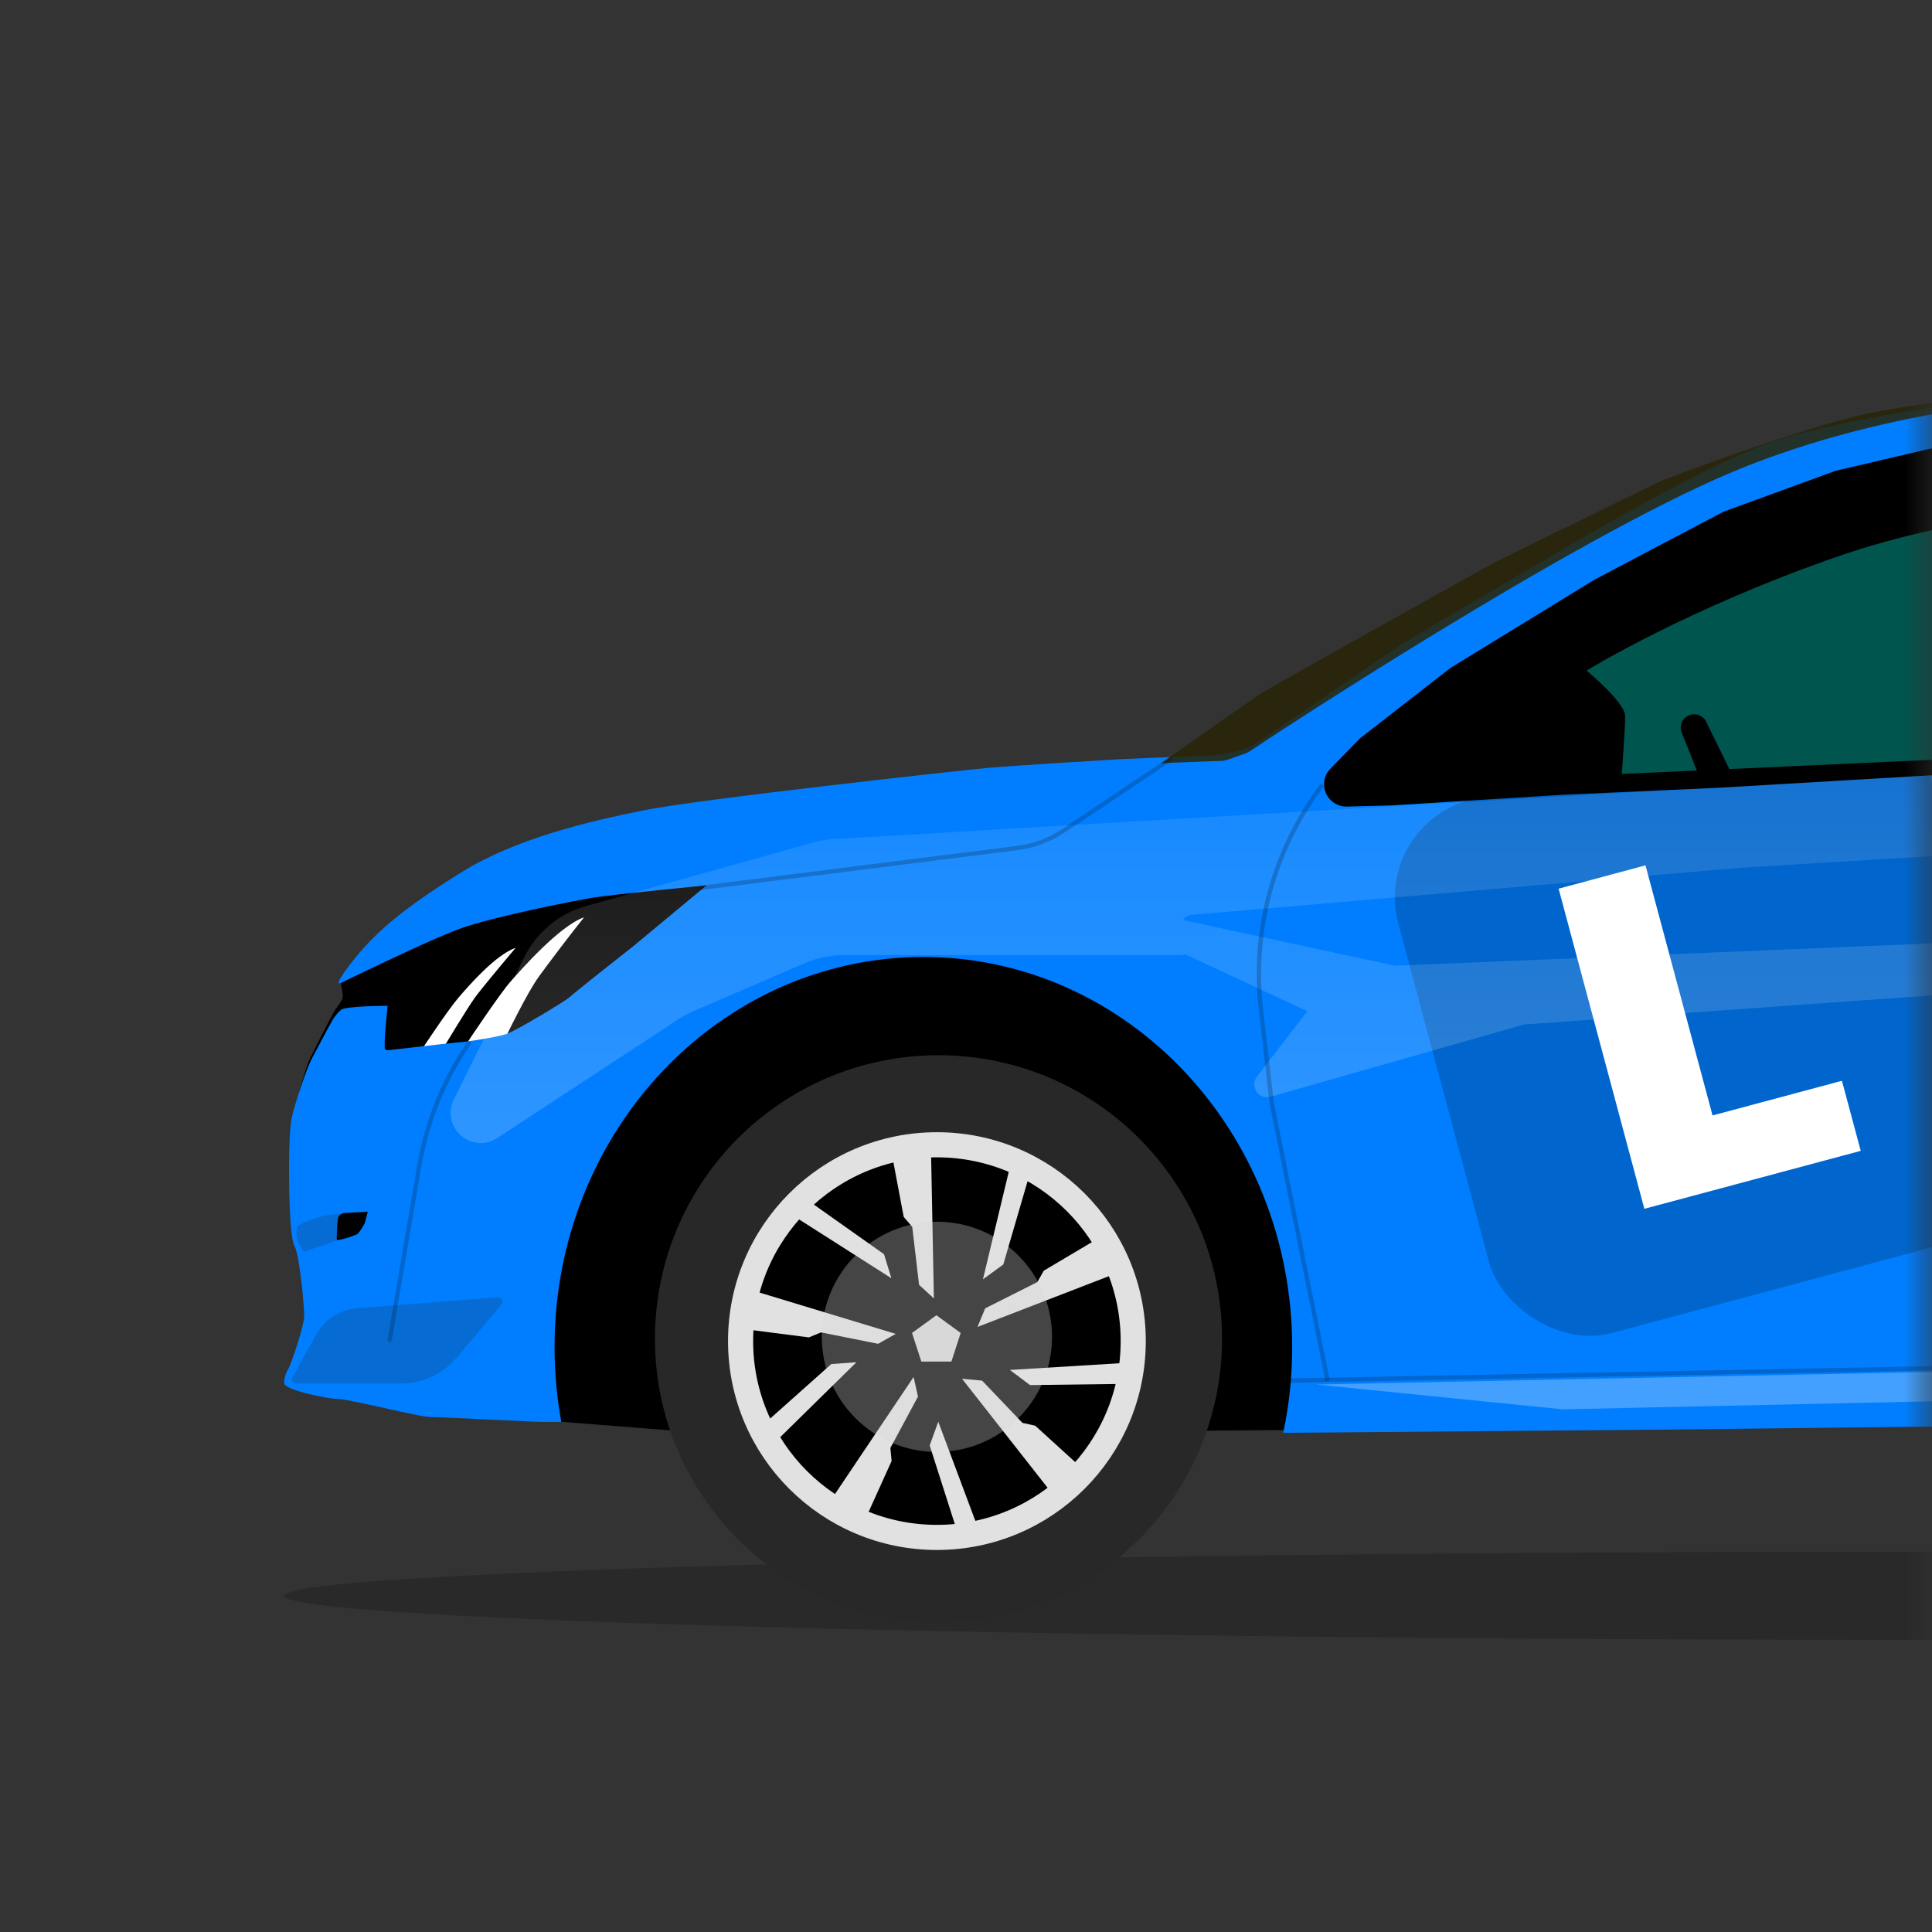 <svg width="34" height="34" viewBox="0 0 34 34" fill="none" xmlns="http://www.w3.org/2000/svg">
<rect x="0" y="0" width="34" height="34" fill="#333333" stroke="none"/>
<mask id="mask0_484_14357" style="mask-type:alpha" maskUnits="userSpaceOnUse" x="0" y="0" width="34" height="34">
<rect width="34" height="34" fill="#C4C4C4"/>
</mask>
<g mask="url(#mask0_484_14357)">
<ellipse opacity="0.2" cx="33.485" cy="28.083" rx="28.485" ry="0.774" fill="black"/>
<path fill-rule="evenodd" clip-rule="evenodd" d="M9.425 24.986L12.246 25.207L14.428 26.924L18.515 27.328L21.017 25.179L50.188 24.93L50.963 25.207L53.507 27.806L57.531 27.328L59.647 24.645L62.025 24.223L60.669 16.268L54.239 15.535L12.838 16.268L9.71 20.842L9.425 24.986Z" fill="black"/>
<path fill-rule="evenodd" clip-rule="evenodd" d="M5.998 17.297L7.185 16.637L9.316 15.942L12.672 15.496C12.672 15.496 12 16.169 11.901 16.26C11.803 16.351 10.82 17.271 10.686 17.377C10.551 17.484 9.6 18.204 9.458 18.204C9.316 18.204 8.143 18.553 8.03 18.553C7.917 18.553 7.109 18.618 7.026 18.618C6.944 18.618 6.21 18.12 6.104 18.12C5.998 18.12 5.764 18.603 5.764 18.663C5.764 18.723 5.401 19.543 5.401 19.593C5.401 19.643 5.31 20.496 5.31 20.625C5.31 20.754 5.253 21.092 5.253 21.092C5.253 21.092 5.215 19.577 5.215 19.465C5.215 19.352 5.39 18.773 5.44 18.663C5.491 18.553 5.84 17.86 5.885 17.793C5.929 17.724 6.034 17.594 6.034 17.543C6.034 17.492 5.998 17.297 5.998 17.297Z" fill="black"/>
<path fill-rule="evenodd" clip-rule="evenodd" d="M7.435 18.451C7.435 18.451 7.872 17.789 8.062 17.565C8.253 17.341 8.723 16.802 9.075 16.68C9.075 16.68 8.482 17.381 8.349 17.568C8.215 17.756 7.831 18.394 7.831 18.394L7.435 18.451Z" fill="white"/>
<path fill-rule="evenodd" clip-rule="evenodd" d="M8.216 18.358C8.216 18.358 8.789 17.497 8.978 17.282C9.167 17.067 9.846 16.293 10.279 16.143C10.018 16.469 9.717 16.868 9.492 17.174C9.267 17.48 8.88 18.294 8.88 18.294L8.216 18.358Z" fill="white"/>
<path fill-rule="evenodd" clip-rule="evenodd" d="M6.27 16.835C6.656 16.36 7.169 15.942 8.122 15.35C9.075 14.757 10.347 14.459 11.313 14.263C12.279 14.066 16.885 13.56 17.358 13.516C17.831 13.472 19.703 13.361 19.703 13.361C19.703 13.361 20.895 13.307 21.131 13.307C21.366 13.307 21.871 13.229 22.064 13.107C22.168 13.041 22.865 12.565 23.508 12.125L23.509 12.125C24.054 11.753 24.56 11.407 24.633 11.36C24.793 11.258 26.939 9.994 27.122 9.89C27.14 9.88 27.185 9.853 27.252 9.814L27.253 9.814C27.842 9.465 30.134 8.111 31.285 7.743C32.567 7.332 35.209 6.951 36.844 6.864C38.115 6.795 38.756 6.807 39.237 6.815C39.375 6.817 39.499 6.819 39.622 6.819C39.917 6.819 40.854 6.832 41.721 6.844C42.465 6.854 43.158 6.864 43.345 6.864C43.751 6.864 47.258 7.044 47.558 7.082C47.617 7.089 47.845 7.116 48.177 7.155L48.177 7.155C49.542 7.315 52.663 7.68 52.998 7.765C53.325 7.847 53.332 7.892 53.336 7.922C53.337 7.93 53.338 7.937 53.346 7.944C53.381 7.974 53.769 8.31 53.858 8.39C53.913 8.439 54.373 8.723 54.754 8.958C54.986 9.102 55.189 9.227 55.254 9.271C55.374 9.352 56.215 9.894 56.733 10.228C56.946 10.366 57.105 10.468 57.135 10.488C57.166 10.508 57.289 10.583 57.449 10.681L57.449 10.681C57.817 10.905 58.376 11.247 58.442 11.303C58.536 11.384 59.19 11.816 59.249 11.851C59.266 11.861 59.311 11.889 59.368 11.926L59.368 11.926C59.518 12.021 59.755 12.172 59.809 12.194C59.884 12.226 60.12 12.303 60.184 12.32C60.203 12.325 60.241 12.339 60.288 12.356C60.401 12.396 60.565 12.456 60.632 12.456C60.726 12.456 61.073 12.55 61.073 12.55L61.994 13.307C61.994 13.307 61.904 13.318 61.877 13.307C61.864 13.302 61.518 13.182 61.167 13.06C60.673 12.888 60.159 12.78 59.637 12.759C59.1 12.738 58.458 12.73 58.295 12.802C58.132 12.873 57.95 13.085 57.82 13.26C57.719 13.396 57.768 13.585 57.915 13.668L59.623 14.636C60.062 14.885 60.553 15.024 61.057 15.043C61.658 15.066 62.397 15.094 62.414 15.094C62.444 15.094 62.542 15.119 62.571 15.163C62.601 15.207 62.679 15.423 62.679 15.467C62.679 15.511 62.658 15.968 62.614 16.022C62.571 16.076 62.358 16.613 62.358 16.649C62.358 16.661 62.343 16.735 62.324 16.833L62.324 16.833C62.286 17.021 62.231 17.297 62.231 17.383C62.231 17.515 62.233 17.801 62.296 17.879C62.313 17.9 62.338 17.938 62.367 17.981L62.367 17.981C62.442 18.094 62.545 18.248 62.614 18.276C62.711 18.314 63.26 18.582 63.326 18.627C63.332 18.631 63.341 18.637 63.352 18.644C63.363 18.651 63.375 18.659 63.389 18.668L63.389 18.668C63.497 18.739 63.686 18.862 63.71 18.892C63.739 18.928 63.869 19.127 63.869 19.177V19.372C63.869 19.855 63.8 20.336 63.662 20.799L63.4 21.687C63.245 22.21 63.167 22.752 63.15 23.298C63.141 23.6 63.127 23.877 63.105 23.902C63.056 23.961 62.836 24.064 62.836 24.064C62.836 24.064 61.696 24.29 61.419 24.334C61.444 24.091 61.457 23.844 61.457 23.594C61.457 19.823 58.534 16.766 54.929 16.766C51.324 16.766 48.401 19.823 48.401 23.594C48.401 24.054 48.445 24.504 48.528 24.938C47.738 24.947 29.066 25.162 28.979 25.162C28.938 25.162 27.566 25.174 26.112 25.186L26.107 25.186C24.469 25.2 22.729 25.215 22.67 25.215L22.583 25.213C22.686 24.729 22.74 24.224 22.74 23.707C22.74 19.915 19.834 16.841 16.249 16.841C12.665 16.841 9.759 19.915 9.759 23.707C9.759 24.157 9.8 24.597 9.878 25.023H9.544C9.453 25.023 9.036 25.003 8.607 24.982L8.607 24.982C8.155 24.96 7.691 24.938 7.584 24.938C7.477 24.938 7.099 24.854 6.731 24.772C6.383 24.695 6.044 24.62 5.953 24.62C5.766 24.62 5 24.459 5 24.341C5 24.223 5.048 24.129 5.087 24.064C5.126 23.998 5.354 23.325 5.354 23.159C5.354 22.993 5.276 22.107 5.182 21.925C5.087 21.742 5.087 20.77 5.087 20.547C5.087 20.323 5.092 19.859 5.137 19.657C5.182 19.455 5.383 18.826 5.489 18.627C5.513 18.582 5.543 18.524 5.577 18.461L5.577 18.461C5.693 18.242 5.844 17.955 5.88 17.909C5.892 17.893 5.901 17.881 5.909 17.87C5.929 17.842 5.941 17.825 5.999 17.773C6.077 17.701 6.822 17.701 6.822 17.701C6.822 17.701 6.741 18.447 6.779 18.468C6.809 18.485 6.827 18.482 6.876 18.477C6.888 18.475 6.901 18.474 6.917 18.472C6.94 18.47 7.049 18.457 7.192 18.441L7.192 18.441L7.192 18.441C7.536 18.401 8.077 18.339 8.122 18.339C8.186 18.339 8.749 18.251 8.913 18.197C9.077 18.143 9.965 17.609 10.025 17.547C10.085 17.486 11.148 16.649 11.148 16.649L12.434 15.581C12.434 15.581 10.809 15.737 10.448 15.795C10.087 15.853 8.666 16.139 8.122 16.333C7.672 16.494 6.71 16.956 6.228 17.188L6.228 17.188C6.127 17.236 6.048 17.274 5.999 17.298C5.945 17.323 5.885 17.311 6.27 16.835Z" fill="#007EFF"/>
<rect x="24.149" y="14.539" width="9.707" height="9.707" rx="1.77" transform="rotate(-15 24.149 14.539)" fill="black" fill-opacity="0.2"/>
<path d="M28.938 21.273L32.746 20.253L32.415 19.02L30.138 19.63L28.958 15.229L27.429 15.639L28.938 21.273Z" fill="white"/>
<path opacity="0.182" fill-rule="evenodd" clip-rule="evenodd" d="M14.849 16.808C14.614 16.808 14.381 16.856 14.165 16.949L12.2 17.796C12.109 17.835 12.021 17.883 11.937 17.938L8.751 20.027C8.333 20.301 7.803 19.897 7.957 19.421C7.965 19.397 7.975 19.373 7.986 19.35L9.229 16.841C9.447 16.403 9.84 16.077 10.311 15.945L14.314 14.826C14.433 14.793 14.555 14.773 14.678 14.766L50.825 12.644C51.447 12.607 51.841 13.301 51.491 13.817C51.184 14.268 51.444 14.884 51.981 14.98L53.022 15.165C53.155 15.189 53.161 15.378 53.03 15.41L49.67 16.235C49.19 16.353 48.726 15.989 48.726 15.495V15.39C48.726 15.311 48.749 15.234 48.792 15.168C48.971 14.893 48.768 14.53 48.44 14.538L38.809 14.776L30.663 15.269L20.963 16.101C20.896 16.107 20.846 16.143 20.817 16.191L24.549 16.995L45.403 16.127C45.603 16.119 45.714 16.357 45.577 16.505L45.123 16.995L48.848 18.627C48.932 18.663 48.89 18.789 48.801 18.768L41.325 16.995L26.823 18.029L22.36 19.301C22.152 19.36 21.988 19.119 22.12 18.947L23.006 17.796L20.86 16.795C20.839 16.803 20.815 16.808 20.79 16.808H14.849Z" fill="url(#paint0_linear_484_14357)"/>
<path d="M22.518 24.299L45.687 23.854C46.493 23.838 47.23 23.392 47.617 22.685L49.701 18.883L51.907 14.335C52.121 13.893 52.136 13.381 51.95 12.927L51.741 12.418" stroke="black" stroke-opacity="0.2" stroke-width="0.075"/>
<path fill-rule="evenodd" clip-rule="evenodd" d="M5.241 21.572C5.241 21.572 5.476 21.439 5.745 21.389C6.013 21.338 6.431 21.324 6.431 21.347C6.431 21.369 6.418 21.635 6.293 21.696C6.168 21.757 5.347 22.029 5.347 22.029C5.347 22.029 5.221 21.861 5.215 21.739C5.208 21.616 5.241 21.572 5.241 21.572Z" fill="#202020" fill-opacity="0.2"/>
<path d="M8.253 18.357V18.357C7.808 19.005 7.51 19.742 7.378 20.517L6.858 23.581" stroke="black" stroke-opacity="0.2" stroke-width="0.075" stroke-linecap="round"/>
<path fill-rule="evenodd" clip-rule="evenodd" d="M23.703 14.194C23.39 14.201 23.195 13.858 23.361 13.593V13.593C23.376 13.57 23.393 13.548 23.413 13.528L23.935 12.993L25.527 11.754L28.063 10.2L30.334 9.004L32.305 8.285L34.266 7.826L36.364 7.588L39.674 7.432L43.162 7.482L46.436 7.67L49.133 8.044L50.587 8.367C50.748 8.402 50.903 8.461 51.046 8.54V8.54C51.198 8.624 51.335 8.731 51.455 8.856L51.516 8.92C51.598 9.006 51.671 9.101 51.734 9.202V9.202C51.818 9.341 51.883 9.49 51.925 9.646L51.948 9.73C51.99 9.887 52.016 10.047 52.024 10.209L52.068 11.038V11.424C52.068 11.623 52.033 11.821 51.965 12.008L51.917 12.141C51.859 12.3 51.765 12.444 51.642 12.562V12.562C51.538 12.662 51.414 12.74 51.279 12.793L51.163 12.838C50.99 12.905 50.807 12.944 50.622 12.953L48.513 13.057L45.089 13.183L40.81 13.326L37.316 13.462L33.669 13.662L30.253 13.863L27.525 13.985L24.478 14.174L23.703 14.194Z" fill="black"/>
<path opacity="0.857" fill-rule="evenodd" clip-rule="evenodd" d="M20.435 13.431C20.435 13.431 22.007 12.32 22.207 12.194C22.407 12.067 26.154 9.973 26.364 9.866C26.575 9.76 28.959 8.596 29.163 8.495C29.367 8.394 31.912 7.456 32.954 7.261C33.996 7.066 34.998 6.911 37.78 6.859C40.562 6.807 41.465 6.801 42.193 6.801C42.922 6.801 46.637 6.998 47.029 6.998C47.422 6.998 51.694 7.517 52.067 7.573C52.44 7.629 53.197 7.783 53.274 7.808C53.351 7.832 53.318 7.868 53.274 7.868C53.229 7.868 51.14 7.538 51.063 7.538C50.986 7.538 47.551 7.16 47.463 7.16C47.383 7.16 44.545 7.01 44.006 6.981C43.947 6.978 43.89 6.976 43.831 6.975C43.309 6.964 40.618 6.911 40.531 6.911C40.435 6.911 36.644 6.998 36.517 6.998C36.391 6.998 33.365 7.101 30.489 8.305C27.614 9.508 22.282 13.03 22.282 13.03C22.282 13.03 21.94 13.266 21.908 13.266C21.876 13.266 21.592 13.39 21.505 13.39C21.419 13.39 20.435 13.431 20.435 13.431Z" fill="#282508"/>
<path fill-rule="evenodd" clip-rule="evenodd" d="M5.926 21.811C5.926 21.767 5.933 21.441 5.96 21.406C5.988 21.372 6.03 21.347 6.054 21.347C6.077 21.347 6.473 21.324 6.473 21.324C6.473 21.324 6.426 21.495 6.426 21.509C6.426 21.523 6.326 21.692 6.288 21.717C6.25 21.742 5.926 21.854 5.926 21.811Z" fill="black"/>
<path d="M12.319 15.627L17.906 14.923C18.195 14.886 18.472 14.783 18.715 14.62L20.631 13.338" stroke="black" stroke-opacity="0.2" stroke-width="0.075"/>
<path d="M23.27 13.815V13.815C22.415 14.947 22.028 16.365 22.191 17.775L22.381 19.418L23.364 24.299" stroke="black" stroke-opacity="0.2" stroke-width="0.075"/>
<path fill-rule="evenodd" clip-rule="evenodd" d="M5.211 24.347C5.154 24.347 5.118 24.285 5.146 24.235L5.569 23.48C5.716 23.218 5.985 23.046 6.285 23.023L8.765 22.83C8.832 22.825 8.871 22.903 8.828 22.953L8.034 23.894C7.792 24.181 7.435 24.347 7.059 24.347H5.211Z" fill="#202020" fill-opacity="0.2"/>
<path fill-rule="evenodd" clip-rule="evenodd" d="M28.6 12.6C28.6 12.362 27.921 11.801 27.921 11.801C27.921 11.801 29.694 10.706 32.373 9.782C34.411 9.079 36.658 8.912 37.616 8.871C37.858 8.861 38.035 9.086 37.979 9.321L37.041 13.233L30.434 13.534L30.025 12.701C29.971 12.59 29.839 12.54 29.724 12.588C29.606 12.637 29.548 12.772 29.596 12.892L29.862 13.56L28.541 13.62C28.541 13.62 28.6 12.837 28.6 12.6Z" fill="#00554E"/>
<path opacity="0.264" fill-rule="evenodd" clip-rule="evenodd" d="M23.158 24.365L27.5 24.802L47.586 24.365L45.313 23.912L23.158 24.365Z" fill="white"/>
<path fill-rule="evenodd" clip-rule="evenodd" d="M16.516 28.55C19.272 28.55 21.506 26.316 21.506 23.56C21.506 20.804 19.272 18.57 16.516 18.57C13.76 18.57 11.526 20.804 11.526 23.56C11.526 26.316 13.76 28.55 16.516 28.55ZM16.554 27.199C18.543 27.199 20.155 25.587 20.155 23.597C20.155 21.608 18.543 19.996 16.554 19.996C14.565 19.996 12.952 21.608 12.952 23.597C12.952 25.587 14.565 27.199 16.554 27.199Z" fill="#282828"/>
<path fill-rule="evenodd" clip-rule="evenodd" d="M16.435 22.851L16.174 22.611L16.054 21.591L15.904 21.416L15.662 20.135L16.049 20.074H16.381L16.435 22.851Z" fill="#E2E1E1"/>
<path fill-rule="evenodd" clip-rule="evenodd" d="M17.202 23.352L17.338 23.024L18.255 22.563L18.369 22.362L19.49 21.697L19.679 22.039L19.793 22.351L17.202 23.352Z" fill="#E2E1E1"/>
<path fill-rule="evenodd" clip-rule="evenodd" d="M16.93 24.264L17.284 24.297L17.993 25.04L18.218 25.09L19.182 25.967L18.91 26.248L18.645 26.448L16.93 24.264Z" fill="#E2E1E1"/>
<path fill-rule="evenodd" clip-rule="evenodd" d="M16.078 24.232L16.155 24.578L15.669 25.482L15.691 25.711L15.154 26.899L14.803 26.727L14.53 26.537L16.078 24.232Z" fill="#E2E1E1"/>
<path fill-rule="evenodd" clip-rule="evenodd" d="M15.763 23.474L15.454 23.649L14.448 23.448L14.235 23.536L12.942 23.37L13.003 22.984L13.106 22.668L15.763 23.474Z" fill="#E2E1E1"/>
<ellipse opacity="0.321" cx="16.488" cy="23.526" rx="2.026" ry="2.026" fill="#D8D8D8"/>
<path fill-rule="evenodd" clip-rule="evenodd" d="M17.817 20.352L17.298 22.514L17.656 22.253L18.166 20.505L17.817 20.352Z" fill="#E2E1E1"/>
<path fill-rule="evenodd" clip-rule="evenodd" d="M19.991 23.973L17.772 24.109L18.127 24.375L19.947 24.352L19.991 23.973Z" fill="#E2E1E1"/>
<path fill-rule="evenodd" clip-rule="evenodd" d="M17.291 27.103L16.512 25.02L16.361 25.437L16.915 27.171L17.291 27.103Z" fill="#E2E1E1"/>
<path fill-rule="evenodd" clip-rule="evenodd" d="M13.486 25.532L15.072 23.973L14.63 24.005L13.271 25.216L13.486 25.532Z" fill="#E2E1E1"/>
<path fill-rule="evenodd" clip-rule="evenodd" d="M13.812 21.3L15.687 22.495L15.557 22.072L14.07 21.02L13.812 21.3Z" fill="#E2E1E1"/>
<circle cx="16.488" cy="23.601" r="3.455" stroke="#E2E1E1" stroke-width="0.442"/>
<path fill-rule="evenodd" clip-rule="evenodd" d="M16.479 23.146L16.907 23.458L16.743 23.961H16.214L16.05 23.458L16.479 23.146Z" fill="#D8D8D8"/>
</g>
<defs>
<linearGradient id="paint0_linear_484_14357" x1="7.93" y1="12.643" x2="7.93" y2="20.116" gradientUnits="userSpaceOnUse">
<stop stop-color="white" stop-opacity="0.403"/>
<stop offset="1" stop-color="white"/>
</linearGradient>
</defs>
</svg>
